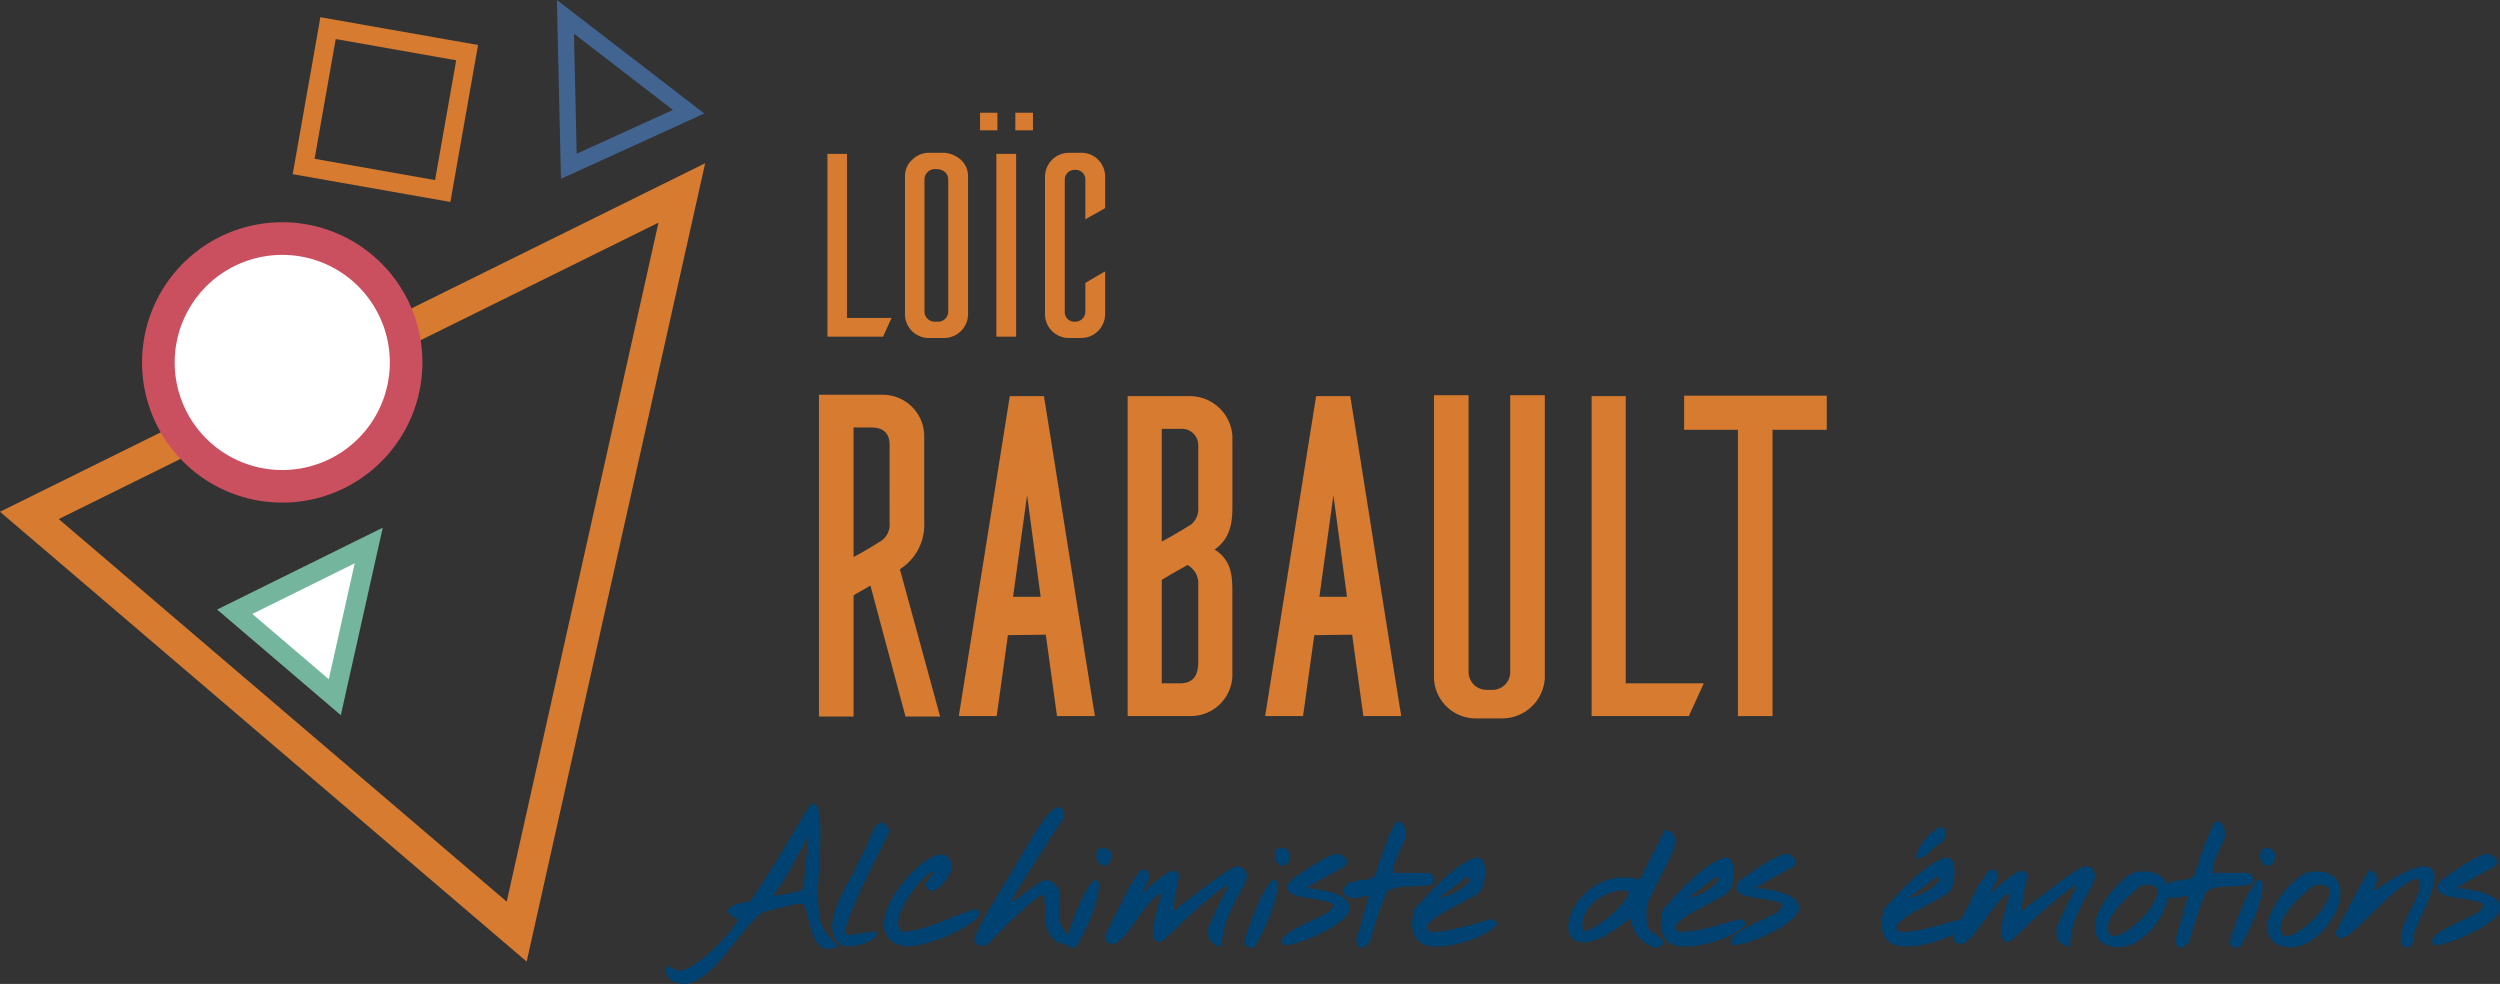 <svg xmlns="http://www.w3.org/2000/svg" width="293.622" height="115.558" viewBox="0 0 293.622 115.558"><rect x="0" y="0" width="293.622" height="115.558" fill="#333333" stroke="none"/><g transform="translate(-4240.307 -449.637)"><path d="M4306.716,451.621l-.957.021.432,19,16.833-7.673-17.311-13.332.046,2,.957-.021-.584.757,13.206,10.173-11.3,5.15-.365-16.1-.956.021-.584.758.584-.758Z" fill="#426491"/><path d="M4320.386,472.3l-.848-1.717-79.231,39.16,61.856,52.832,20.964-93.765-3.589,1.772.848,1.716-1.868-.417-18.7,83.654L4247.207,510.6l74.028-36.589-.849-1.716-1.868-.417,1.868.417Z" fill="#d67b30"/><path d="M4283.617,513.708l-15.74,7.78,11.75,10.04,3.984-17.82Z" fill="#fff"/><path d="M4283.617,513.708l-.512-1.032-17.3,8.551,14.53,12.409,4.924-22.025-2.153,1.065.509,1.028-1.125-.25-3.567,15.959-8.982-7.671,14.179-7.008-.509-1.028-1.125-.25,1.125.25Z" fill="#74b59e"/><path d="M4273.455,506.754A14.548,14.548,0,1,0,4258.9,492.2a14.548,14.548,0,0,0,14.551,14.55Z" fill="#fff"/><path d="M4273.455,506.754v1.914a16.464,16.464,0,1,0-16.464-16.464h0a16.465,16.465,0,0,0,16.464,16.464v-3.827a12.634,12.634,0,1,1,8.935-3.7,12.635,12.635,0,0,1-8.935,3.7Z" fill="#cb505f"/><path d="M4278.836,452.942l-1.092-.193-3.059,17.344,18.518,3.265,3.25-18.436-18.518-3.265-.192,1.091,1.092.193-.192,1.091,15.243,2.687-2.482,14.069-14.149-2.5,2.674-15.16-1.093-.192-.192,1.091.192-1.091Z" fill="#d67b30"/><g style="isolation:isolate"><path d="M8.1,0l1-2.2H3.861V-21.469H1.569V0Zm6.089-1.758A1.2,1.2,0,0,1,12.963-2.95V-18.393a1.241,1.241,0,0,1,1.318-1.287c1,0,1.475.565,1.475,1.287V-2.95a1.2,1.2,0,0,1-1.224,1.193Zm-.659-19.837a2.771,2.771,0,0,0-2.009.816,2.575,2.575,0,0,0-.847,1.915V-2.542a2.8,2.8,0,0,0,2.856,2.7h1.789a2.817,2.817,0,0,0,2.762-2.7V-18.864a2.593,2.593,0,0,0-.816-1.883,3.313,3.313,0,0,0-1.946-.847ZM23.729,0V-21.469H21.406V0Zm1.977-24.231V-26.3H23.635v2.072Zm-4.175,0V-26.3h-2.04v2.072ZM34.181-7.659c-.314.157-2.323,1.35-2.323,1.35v3.39a1.186,1.186,0,0,1-1.193,1.161,1.121,1.121,0,0,1-1.224-1.161v-15.6a1.139,1.139,0,0,1,1.224-1.067,1.127,1.127,0,0,1,1.193,1.067v4.74c.785-.471,1.538-.847,2.323-1.318v-3.766a2.78,2.78,0,0,0-2.762-2.731H29.975a2.819,2.819,0,0,0-2.856,2.731v16.29A2.8,2.8,0,0,0,29.975.157h1.444a2.823,2.823,0,0,0,2.762-2.731Z" transform="translate(4335.922 489.176)" fill="#d67b30"/></g><g style="isolation:isolate"><path d="M11.04-22.685a2.3,2.3,0,0,1-.879,2.032c-1.1.714-2.2,1.373-3.351,1.977V-33.89H8.9c1.263,0,2.087.549,2.142,1.922ZM16.973.055l-4.724-17.3a6.127,6.127,0,0,0,2.856-5.493V-33.066a4.883,4.883,0,0,0-5-4.669H2.746V.055H6.811V-14.171c.6-.384,1.263-.714,1.977-1.153L12.908.055ZM35.154,0C33.121-12.578,31.2-24.992,29.167-37.57h-4.01L19.17,0h4.449l1.318-9.5,4.449-.055L30.7,0ZM28.782-14.007H25.541l1.648-11.919ZM47.293-24.5a2.372,2.372,0,0,1-.879,2.032s-2.142,1.318-3.406,1.977V-33.725H45.15A1.932,1.932,0,0,1,47.293-31.8Zm1.922,4.943c1.813-1.263,2.087-3.076,2.087-5V-32.9a5,5,0,0,0-5-4.669H39V0H46.3a4.887,4.887,0,0,0,5-4.724v-9.722C51.3-16.368,51.247-18.291,49.215-19.554ZM47.293-6.811v.384c0,1.483-.439,2.582-2.142,2.582H43.008V-15.984c1.044-.659,1.977-1.153,3.021-1.758a2.5,2.5,0,0,1,1.263,1.922v9.008ZM71.131,0C69.1-12.578,67.176-24.992,65.144-37.57h-4.01L55.147,0H59.6l1.318-9.5,4.449-.055L66.682,0ZM64.76-14.007H61.519l1.648-11.919ZM81.183-3.076a2.1,2.1,0,0,1-2.142-2.087V-37.68H74.976V-4.449A4.906,4.906,0,0,0,80.029.275h3.076a5.017,5.017,0,0,0,4.889-4.724V-37.68H83.929V-5.163a2.08,2.08,0,0,1-2.2,2.087ZM104.912,0l1.758-3.845H97.5V-37.57h-4.01V0Z" transform="translate(4333.749 533.735)" fill="#d67b30"/></g><g style="isolation:isolate"><path d="M10.931-33.616H17.3v-4.01H.549v4.01H6.866V0h4.065Z" transform="translate(4437.558 533.735)" fill="#d67b30"/></g><g style="isolation:isolate"><path d="M-1.628,3.8a1.323,1.323,0,0,1-.283-.327,1.864,1.864,0,0,1-.257-.522.6.6,0,0,1,.035-.478q.115-.212.628-.212a1.022,1.022,0,0,0,.832.478,2.877,2.877,0,0,0,1.327-.4A10.213,10.213,0,0,0,2.168,1.336,18.493,18.493,0,0,0,3.672,0q.734-.726,1.31-1.4t.938-1.195a1.713,1.713,0,0,0,.363-.717q-.035.035-.195-.062a3.45,3.45,0,0,1-.319-.221q-.195-.124-.4-.265a.887.887,0,0,1-.31-.389.957.957,0,0,1,.274-.389A1.723,1.723,0,0,1,5.76-4.9a3.279,3.279,0,0,1,.513-.177l.557-.142q.3-.053.549-.106a1.684,1.684,0,0,0,.389-.124Q8.565-6.6,9.2-7.574T10.4-9.45q.557-.9,1.079-1.77t1.088-1.823q.442-.743.929-1.566t1.053-1.743q.319-.513.637-.513a.448.448,0,0,1,.372.257,2.129,2.129,0,0,1,.248.7,8.621,8.621,0,0,1,.133,1.044q.044.6.044,1.292,0,.619-.018,1.292t-.044,1.354q-.027.681-.062,1.336T15.785-8.37q-.035.814-.08,1.425a3.648,3.648,0,0,0-.009.77q.018.283.027.54t.027.5q.035.761.106,1.371a4.484,4.484,0,0,0,.3,1.177,4.809,4.809,0,0,0,.7,1.159A9.85,9.85,0,0,0,18.174-.106a4.629,4.629,0,0,1-1.239.3,1.415,1.415,0,0,1-.92-.3,2.517,2.517,0,0,1-.628-.779,5.711,5.711,0,0,1-.434-1.071q-.177-.593-.319-1.177-.195-.708-.354-1.283t-.425-.7h-.584q-.195.053-.584.15t-.849.2q-.69.159-1.354.319t-.947.248a2.061,2.061,0,0,0-.734.407,8.461,8.461,0,0,0-.849.8Q7.5-2.513,7.026-1.92T6.052-.708Q5.362.177,4.61,1.071a18.267,18.267,0,0,1-1.522,1.61A8.365,8.365,0,0,1,1.522,3.849,3.206,3.206,0,0,1-.071,4.3a2.7,2.7,0,0,1-1.54-.478Zm11.91-9.485L10.016-6a.408.408,0,0,0,.177,0,1.941,1.941,0,0,0,.212-.035h.018l-.142.195Zm3.469-5.875q-.566,1.062-1.389,2.513a34.043,34.043,0,0,1-1.938,3.008q.354-.053.894-.124t1.071-.177q.531-.106.973-.239a1.486,1.486,0,0,0,.6-.292L14-7.185q.035-.319.1-.841t.124-1.195q.062-.672.133-1.363t.133-1.354q.062-.664.1-1.177-.142.265-.345.655T13.75-11.556ZM18.406-.3a2.271,2.271,0,0,1-.8-.947,3.016,3.016,0,0,1-.23-1.195,5.4,5.4,0,0,1,.2-1.407A11.663,11.663,0,0,1,18.1-5.336q.31-.734.672-1.425T19.432-8q.142-.265.274-.478a3.526,3.526,0,0,0,.221-.407q.035-.106.23-.5t.442-.876q.159-.3.31-.611t.283-.575l.23-.46a1.325,1.325,0,0,0,.115-.283.3.3,0,0,0,.062-.115,1.456,1.456,0,0,1,.08-.186h-.018q.106-.265.257-.637a5.616,5.616,0,0,1,.345-.708,2.968,2.968,0,0,1,.425-.575.682.682,0,0,1,.5-.239.677.677,0,0,1,.478.23,2.119,2.119,0,0,1,.425.779q-.071.195-.336.752t-.672,1.318q-.372.743-.823,1.655t-.911,1.876q-.46.964-.894,1.92t-.77,1.8q-.336.841-.54,1.513a3.9,3.9,0,0,0-.2,1.044v.212a1.111,1.111,0,0,0,.513.088,4.367,4.367,0,0,0,.672-.062q.389-.062.779-.15.372-.071.779-.124a4.208,4.208,0,0,1,.867-.018.553.553,0,0,1-.15.664,2.685,2.685,0,0,1-.841.54,6.02,6.02,0,0,1-1.168.363,5.625,5.625,0,0,1-1.133.133,3.573,3.573,0,0,1-.522-.035.628.628,0,0,1-.363-.159Zm6.9.053a2.612,2.612,0,0,1-1.433-.991,2.671,2.671,0,0,1-.425-1.487A4.733,4.733,0,0,1,23.8-4.433a10.356,10.356,0,0,1,.929-1.814A15.644,15.644,0,0,1,26.026-7.99a13.981,13.981,0,0,1,1.46-1.487A8.22,8.22,0,0,1,28.928-10.5a2.631,2.631,0,0,1,1.212-.38,1.177,1.177,0,0,1,.8.274,1.446,1.446,0,0,1,.425.876,1.83,1.83,0,0,1-.159,1,4.214,4.214,0,0,1-.6,1,4.666,4.666,0,0,1-.787.779,1.274,1.274,0,0,1-.734.319.654.654,0,0,1-.451-.186,1.015,1.015,0,0,1-.274-.593,4.054,4.054,0,0,1,.522-.841q.274-.327.522-.664a.958.958,0,0,0-.611.239,5.954,5.954,0,0,0-.876.77,13.9,13.9,0,0,0-1.876,2.478,8.834,8.834,0,0,0-.664,1.371,3.532,3.532,0,0,0-.257,1.23,1.488,1.488,0,0,0,.1.549,1.111,1.111,0,0,0,.327.442,4.964,4.964,0,0,0,1.327-.124q.743-.159,1.557-.416t1.628-.575q.814-.319,1.557-.619h-.018q1.026-.407,1.787-.672a1.633,1.633,0,0,1,1.079-.124.4.4,0,0,1,.133.628,3.277,3.277,0,0,1-.9.876,12.484,12.484,0,0,1-1.619.964,20.048,20.048,0,0,1-2.009.885,17.689,17.689,0,0,1-2.07.646,7.765,7.765,0,0,1-1.814.248A2.745,2.745,0,0,1,25.309-.248Zm8.814-.46a.6.6,0,0,1-.035-.221.6.6,0,0,1,.035-.221q.071-.177.265-.575t.416-.841l.425-.849q.2-.407.31-.584.088-.159.442-.734t.8-1.318q.212-.372.442-.752t.442-.726l.4-.646q.186-.3.31-.513.212-.354.469-.8t.54-.92q.478-.832,1.009-1.717t1.053-1.672q.522-.787,1.009-1.425a5.639,5.639,0,0,1,.894-.964.94.94,0,0,1,.717-.274q.31.053.469.619a1.616,1.616,0,0,1,0,.354q-.018.283-.035.425-.142.195-.416.6t-.54.814l-.5.761q-.23.354-.354.566a1.935,1.935,0,0,1-.1.168q-.062.1-.115.186-.23.354-.584.894t-.761,1.177q-.407.637-.832,1.31t-.805,1.292q-.38.619-.672,1.141t-.451.858a9.786,9.786,0,0,0,.92-.575q.5-.345.956-.7.513-.389,1.053-.752a8.6,8.6,0,0,1,1.053-.611,2.057,2.057,0,0,1,1.115.469,2.121,2.121,0,0,1,.672,1.018,4.883,4.883,0,0,0-.035.708v2.1a4.408,4.408,0,0,0,.035.681.743.743,0,0,0,.088.292,4.017,4.017,0,0,0,.221.4q.133.212.274.434t.265.4a2.4,2.4,0,0,1,.274.5.387.387,0,0,1-.133.425,1.4,1.4,0,0,1-.964.044,2.088,2.088,0,0,1-.805-.5,2.863,2.863,0,0,1-.575-.8,2.455,2.455,0,0,1-.257-.876v.018q-.018-.177-.053-.611t-.071-.938q-.035-.5-.062-1T42.3-5.981a.9.9,0,0,0-.133-.071q-.08-.035-.15-.071a.9.9,0,0,0-.38.186q-.274.186-.628.469t-.752.628q-.4.345-.734.655t-.584.531q-.248.221-.319.292-.124.124-.389.38t-.593.584l-.681.681q-.354.354-.655.672-.23.248-.451.469l-.327.327a2.784,2.784,0,0,1-.787.062.714.714,0,0,1-.593-.469Zm10.69.053q.6-1.929,1.15-3.309a23.435,23.435,0,0,1,1.018-2.265,7.565,7.565,0,0,1,.823-1.3q.354-.416.566-.416.265,0,.319.566a5.157,5.157,0,0,1-.2,1.6,19.684,19.684,0,0,1-.841,2.5,26.5,26.5,0,0,1-1.593,3.23A1.189,1.189,0,0,1,45.371,0a.7.7,0,0,1-.54-.425Zm3.628-9.768a.936.936,0,0,1-.027-.2,1.951,1.951,0,0,1,.009-.319q.018-.168.044-.319a.861.861,0,0,1,.062-.221,3.57,3.57,0,0,1,.407-.124,1.322,1.322,0,0,1,.283-.035.85.85,0,0,1,.726.283,1.089,1.089,0,0,1,.212.672,1.335,1.335,0,0,1-.239.761.7.7,0,0,1-.593.354.739.739,0,0,1-.469-.177,1.623,1.623,0,0,1-.416-.637ZM63.148-.142a.465.465,0,0,1-.4.035,1.591,1.591,0,0,1-.425-.212,2.593,2.593,0,0,1-.354-.292A1.3,1.3,0,0,1,61.8-.8l.053.177a1.23,1.23,0,0,1-.248-.487,2.222,2.222,0,0,1-.071-.557,2.855,2.855,0,0,1,.177-.982,7.049,7.049,0,0,1,.372-.858q.106-.212.354-.743t.54-1.115q.292-.584.549-1.106t.38-.734v-.088a3.671,3.671,0,0,0-.964.549Q62.3-6.282,61.5-5.61T59.839-4.159q-.867.779-1.61,1.478t-1.292,1.23q-.549.531-.708.708-.655.23-.911-.08a1.53,1.53,0,0,1-.257-.982,5.948,5.948,0,0,1,.1-.991q.1-.566.248-1.15t.31-1.133q.159-.549.283-.956a.626.626,0,0,0,.053-.168.256.256,0,0,1,.053-.133,1.521,1.521,0,0,0-.681.345,6.192,6.192,0,0,0-.752.734q-.389.442-.787.982T53.1-3.185q-.389.549-.77,1.053t-.734.894a4.026,4.026,0,0,1-.69.619,1.162,1.162,0,0,1-.655.23A1,1,0,0,1,49.433-.9a.631.631,0,0,1-.027-.257.842.842,0,0,1,.044-.257q.106-.212.319-.655t.487-1q.274-.557.584-1.159t.593-1.159l.5-.991q.221-.434.327-.646v.018A5.408,5.408,0,0,1,52.6-7.6q.23-.363.469-.69t.425-.566a1.44,1.44,0,0,1,.2-.239h.708a2.116,2.116,0,0,1,.15.69,1.925,1.925,0,0,1-.071.593,2.212,2.212,0,0,1-.221.513q-.142.239-.283.451-.088.159-.186.31a3.054,3.054,0,0,0-.168.292q.849-.743,1.487-1.265t1.106-.849a5.612,5.612,0,0,1,.77-.469,1.232,1.232,0,0,1,.5-.142.572.572,0,0,1,.434.142.638.638,0,0,1,.15.407,2.478,2.478,0,0,1-.053.628q-.071.363-.177.787l.018-.018q-.124.566-.248,1.2a6.572,6.572,0,0,0-.124,1.256v.3q.177-.142.38-.31T58.3-4.92q.354-.265.655-.5t.407-.319q.265-.195.7-.531t.885-.672l.805-.6a4.277,4.277,0,0,1,.46-.319h-.035q.088-.071.38-.274t.637-.434q.345-.23.664-.434t.46-.274l-.018.018a1.466,1.466,0,0,1,.743-.23.909.909,0,0,1,.734.327,1.264,1.264,0,0,1,.274.841,1.389,1.389,0,0,1-.035.3q-.035.159-.071.354-.159.3-.319.584t-.3.566q-.425.761-.805,1.5a15.654,15.654,0,0,0-.681,1.5,10.954,10.954,0,0,0-.487,1.6A8.873,8.873,0,0,0,63.148-.142Zm2.621-.513q.6-1.929,1.15-3.309a23.436,23.436,0,0,1,1.018-2.265,7.565,7.565,0,0,1,.823-1.3q.354-.416.566-.416.265,0,.319.566a5.157,5.157,0,0,1-.2,1.6,19.685,19.685,0,0,1-.841,2.5,26.5,26.5,0,0,1-1.593,3.23A1.189,1.189,0,0,1,66.326,0a.7.7,0,0,1-.54-.425ZM69.4-10.423a.935.935,0,0,1-.027-.2,1.952,1.952,0,0,1,.009-.319q.018-.168.044-.319a.86.86,0,0,1,.062-.221,3.57,3.57,0,0,1,.407-.124,1.322,1.322,0,0,1,.283-.035.85.85,0,0,1,.726.283,1.089,1.089,0,0,1,.212.672,1.335,1.335,0,0,1-.239.761.7.7,0,0,1-.593.354.739.739,0,0,1-.469-.177,1.623,1.623,0,0,1-.416-.637ZM70.478-.283a.5.5,0,0,1-.283-.442.882.882,0,0,1,.257-.513,3.394,3.394,0,0,1,.655-.54q.416-.274.92-.549t1.053-.531l1.044-.487h-.018l.947-.46q.4-.195.54-.283.619-.584.619-.814,0-.159-.23-.283a2.769,2.769,0,0,0-.6-.221q-.372-.1-.832-.177t-.92-.15Q73.1-5.8,72.592-5.9a6.225,6.225,0,0,1-.9-.239,2.019,2.019,0,0,1-.637-.345.655.655,0,0,1-.239-.522,1.038,1.038,0,0,1,.257-.6,3.614,3.614,0,0,1,.823-.726l-.018.018q.283-.212.858-.6t1.239-.805q.664-.416,1.327-.761a4.86,4.86,0,0,1,1.141-.451,1.01,1.01,0,0,1,.478.009,1.366,1.366,0,0,1,.442.195,1.368,1.368,0,0,1,.327.31.588.588,0,0,1,.133.354.776.776,0,0,1-.442.672q-.3.177-.6.336l-.6.319q-.867.478-1.663.92T73.1-6.972a20.692,20.692,0,0,1,2.371.389,7.385,7.385,0,0,1,1.575.531,2.412,2.412,0,0,1,.867.655,1.221,1.221,0,0,1,.265.743,1.617,1.617,0,0,1-.531,1.088A7.118,7.118,0,0,1,76.309-2.5a15.555,15.555,0,0,1-1.77.964q-.964.451-1.823.761a11.491,11.491,0,0,1-1.487.442q-.628.133-.77.027Zm8.513-.159a1.105,1.105,0,0,1-.044-.407.645.645,0,0,1,.08-.354q.035-.106.053-.177.106-.336.265-.9l.319-1.133q.159-.566.3-1.053t.212-.7a.063.063,0,0,0,.009-.053.063.063,0,0,1,.009-.053,1.947,1.947,0,0,1,.115-.389,1.065,1.065,0,0,0,.08-.407,5.123,5.123,0,0,0-.637.106q-.283.071-.575.124a3.408,3.408,0,0,1-.611.053,1.413,1.413,0,0,1-.726-.186,1.382,1.382,0,0,1-.531-.664,1.716,1.716,0,0,1,.407-.619,1.856,1.856,0,0,1,.54-.354,2.69,2.69,0,0,1,.611-.177q.319-.053.655-.088a8.267,8.267,0,0,0,.929-.15,1.105,1.105,0,0,0,.664-.4q.106-.283.23-.637t.248-.761q.177-.549.4-1.177t.46-1.256q.239-.628.5-1.239a10.5,10.5,0,0,1,.566-1.124q.372-.248.619-.088a1.123,1.123,0,0,1,.4.469,2.1,2.1,0,0,1,.195.655,1.991,1.991,0,0,1,.027.451h.018a4.427,4.427,0,0,1-.292.814l-.416.9q-.283.619-.531,1.256a3.325,3.325,0,0,0-.248,1.2q0,.142-.018.124t.018.106h4.176a.388.388,0,0,1,.327.195q.133.195.221.336a.594.594,0,0,1,.035.557.744.744,0,0,1-.442.3,3.362,3.362,0,0,1-.779.124q-.46.027-.991.044-.513.018-1.071.044a7.71,7.71,0,0,0-1.035.115,3.368,3.368,0,0,0-.832.257.92.92,0,0,0-.478.451q-.549,1.4-1.009,2.8T80.548-.69a1.951,1.951,0,0,1-.274.336,1.537,1.537,0,0,1-.442.327.679.679,0,0,1-.478.053q-.239-.062-.363-.487Zm8.124.195a2.1,2.1,0,0,1-1.283-1,3.224,3.224,0,0,1-.345-1.478,5.651,5.651,0,0,1,.071-.876,5.422,5.422,0,0,1,.212-.876q.195-.195.407-.434t.407-.469q.6-.655,1.327-1.407t1.513-1.46a16.625,16.625,0,0,1,1.628-1.292,8.578,8.578,0,0,1,1.672-.92.914.914,0,0,1,.611-.062.762.762,0,0,1,.416.319,1.639,1.639,0,0,1,.23.593,3.784,3.784,0,0,1,.071.743,5.355,5.355,0,0,1-.044.681,5.371,5.371,0,0,1-.124.655,5.623,5.623,0,0,1-.168.549,1.2,1.2,0,0,1-.195.363,3.835,3.835,0,0,1-.956.7q-.672.38-1.487.805-.655.336-1.345.717t-1.248.752a6.421,6.421,0,0,0-.92.726.97.97,0,0,0-.363.637q0,.23.372.46a.994.994,0,0,0,.195.018h.195a8.232,8.232,0,0,0,1.2-.1q.655-.1,1.345-.257t1.38-.354l1.31-.372q.442-.124.929-.239t.787-.2l.637.513a4.094,4.094,0,0,1-1.274,1.079,11.082,11.082,0,0,1-1.867.858A14.864,14.864,0,0,1,90.336-.3a9.842,9.842,0,0,1-1.911.212,6.516,6.516,0,0,1-.7-.035A3.2,3.2,0,0,1,87.115-.248ZM91.893-8.3q.018.035-.186.2t-.531.425q-.327.257-.717.549t-.761.557q-.372.265-.664.46a4.687,4.687,0,0,1-.4.248,1.91,1.91,0,0,0,.637-.088,6.305,6.305,0,0,0,.779-.283,6.956,6.956,0,0,0,.805-.416,7.207,7.207,0,0,0,.717-.487,3.169,3.169,0,0,0,.513-.487.718.718,0,0,0,.195-.434q0-.035-.195-.088ZM114.229.053a1.367,1.367,0,0,1-.416-.071,2.914,2.914,0,0,1-.416-.168,3.292,3.292,0,0,1-.354-.2q-.159-.106-.23-.159a3.482,3.482,0,0,1-1.133-1.256A6.588,6.588,0,0,1,111.1-3.4a21.655,21.655,0,0,1-1.779,1.318,14.433,14.433,0,0,1-1.5.876,6.507,6.507,0,0,1-1.23.478,3.951,3.951,0,0,1-.973.142,1.656,1.656,0,0,1-1.363-.522,2.049,2.049,0,0,1-.425-1.336,4.457,4.457,0,0,1,.46-1.823,6.584,6.584,0,0,1,1.31-1.876,7.41,7.41,0,0,1,2.062-1.46,6.06,6.06,0,0,1,2.7-.593,8.431,8.431,0,0,1,.911.053,6.759,6.759,0,0,1,.964.177L112.265-8q.69-1.416,1.442-2.9l1.46-2.885a1.5,1.5,0,0,1,.947.434,1.186,1.186,0,0,1,.274.787,2.661,2.661,0,0,1-.071.593,5.054,5.054,0,0,1-.177.6q-.106.292-.221.549t-.2.434a.136.136,0,0,0-.018.053.016.016,0,0,1-.018.018q-.035.088-.159.327t-.292.575q-.168.336-.372.734t-.4.787q-.195.389-.389.77t-.345.7q-.15.319-.265.549t-.15.319a2.549,2.549,0,0,0-.239.77,5.579,5.579,0,0,0-.062.823q0,.3.018.593t.053.593V-2.8a1.8,1.8,0,0,1,.035.354,1.073,1.073,0,0,0,.354.5q.265.221.549.416.248.159.5.354a2.557,2.557,0,0,1,.5.549.991.991,0,0,1-.31.513A.74.74,0,0,1,114.229.053Zm-8.618-1.876a4.825,4.825,0,0,0,1.2-.5,12.257,12.257,0,0,0,1.265-.832,12.947,12.947,0,0,0,1.186-1,11.336,11.336,0,0,0,.956-1.018,4.28,4.28,0,0,0,.575-.867q.177-.38.053-.54a2.864,2.864,0,0,0-.336-.053q-.177-.018-.354-.018a4.427,4.427,0,0,0-1.628.327,5.618,5.618,0,0,0-1.5.876,4.784,4.784,0,0,0-1.106,1.283,2.969,2.969,0,0,0-.434,1.531,2.5,2.5,0,0,0,.124.8ZM116.319-.248a2.1,2.1,0,0,1-1.283-1,3.224,3.224,0,0,1-.345-1.478,5.651,5.651,0,0,1,.071-.876,5.422,5.422,0,0,1,.212-.876q.195-.195.407-.434t.407-.469q.6-.655,1.327-1.407t1.513-1.46a16.625,16.625,0,0,1,1.628-1.292,8.578,8.578,0,0,1,1.672-.92.914.914,0,0,1,.611-.062.762.762,0,0,1,.416.319,1.639,1.639,0,0,1,.23.593,3.784,3.784,0,0,1,.071.743,5.355,5.355,0,0,1-.044.681,5.371,5.371,0,0,1-.124.655,5.625,5.625,0,0,1-.168.549,1.2,1.2,0,0,1-.195.363,3.835,3.835,0,0,1-.956.7q-.672.38-1.487.805-.655.336-1.345.717t-1.248.752a6.421,6.421,0,0,0-.92.726.97.97,0,0,0-.363.637q0,.23.372.46a.994.994,0,0,0,.195.018h.195a8.232,8.232,0,0,0,1.2-.1q.655-.1,1.345-.257t1.38-.354l1.31-.372q.442-.124.929-.239t.787-.2l.637.513a4.094,4.094,0,0,1-1.274,1.079,11.082,11.082,0,0,1-1.867.858,14.864,14.864,0,0,1-2.079.575,9.842,9.842,0,0,1-1.911.212,6.516,6.516,0,0,1-.7-.035A3.2,3.2,0,0,1,116.319-.248ZM121.1-8.3q.018.035-.186.2t-.531.425q-.327.257-.717.549t-.761.557q-.372.265-.664.46a4.687,4.687,0,0,1-.4.248,1.91,1.91,0,0,0,.637-.088,6.305,6.305,0,0,0,.779-.283,6.956,6.956,0,0,0,.805-.416,7.207,7.207,0,0,0,.717-.487,3.169,3.169,0,0,0,.513-.487.718.718,0,0,0,.195-.434q0-.035-.195-.088Z" transform="translate(4320.672 560.895)" fill="#004272"/></g><g style="isolation:isolate"><path d="M.549-.283A.5.5,0,0,1,.265-.726a.882.882,0,0,1,.257-.513,3.394,3.394,0,0,1,.655-.54q.416-.274.92-.549T3.15-2.858l1.044-.487H4.176l.947-.46q.4-.195.54-.283.619-.584.619-.814,0-.159-.23-.283a2.769,2.769,0,0,0-.6-.221q-.372-.1-.832-.177t-.92-.15Q3.168-5.8,2.663-5.9a6.225,6.225,0,0,1-.9-.239,2.019,2.019,0,0,1-.637-.345.655.655,0,0,1-.239-.522,1.038,1.038,0,0,1,.257-.6,3.614,3.614,0,0,1,.823-.726l-.018.018q.283-.212.858-.6t1.239-.805q.664-.416,1.327-.761a4.86,4.86,0,0,1,1.141-.451,1.01,1.01,0,0,1,.478.009,1.366,1.366,0,0,1,.442.195,1.368,1.368,0,0,1,.327.31.588.588,0,0,1,.133.354A.776.776,0,0,1,7.45-9.4q-.3.177-.6.336l-.6.319q-.867.478-1.663.92t-1.416.849a20.691,20.691,0,0,1,2.371.389,7.385,7.385,0,0,1,1.575.531,2.412,2.412,0,0,1,.867.655,1.221,1.221,0,0,1,.265.743,1.617,1.617,0,0,1-.531,1.088A7.118,7.118,0,0,1,6.38-2.5a15.555,15.555,0,0,1-1.77.964q-.964.451-1.823.761A11.491,11.491,0,0,1,1.3-.327Q.672-.195.531-.3Zm19.04.035a2.1,2.1,0,0,1-1.283-1,3.223,3.223,0,0,1-.345-1.478,5.651,5.651,0,0,1,.071-.876,5.422,5.422,0,0,1,.212-.876q.195-.195.407-.434t.407-.469q.6-.655,1.327-1.407T21.9-8.247a16.623,16.623,0,0,1,1.628-1.292,8.578,8.578,0,0,1,1.672-.92.914.914,0,0,1,.611-.062.762.762,0,0,1,.416.319,1.639,1.639,0,0,1,.23.593,3.784,3.784,0,0,1,.071.743,5.354,5.354,0,0,1-.044.681,5.372,5.372,0,0,1-.124.655,5.623,5.623,0,0,1-.168.549,1.2,1.2,0,0,1-.195.363,3.835,3.835,0,0,1-.956.7q-.672.38-1.487.805-.655.336-1.345.717t-1.248.752a6.421,6.421,0,0,0-.92.726.97.97,0,0,0-.363.637q0,.23.372.46a.994.994,0,0,0,.195.018h.195a8.232,8.232,0,0,0,1.2-.1q.655-.1,1.345-.257t1.38-.354l1.31-.372q.442-.124.929-.239t.787-.2l.637.513a4.094,4.094,0,0,1-1.274,1.079,11.082,11.082,0,0,1-1.867.858A14.864,14.864,0,0,1,22.81-.3,9.842,9.842,0,0,1,20.9-.088a6.516,6.516,0,0,1-.7-.035A3.2,3.2,0,0,1,19.589-.248ZM24.367-8.3q.018.035-.186.2t-.531.425q-.327.257-.717.549t-.761.557q-.372.265-.664.46a4.686,4.686,0,0,1-.4.248,1.91,1.91,0,0,0,.637-.088,6.305,6.305,0,0,0,.779-.283,6.956,6.956,0,0,0,.805-.416,7.207,7.207,0,0,0,.717-.487,3.168,3.168,0,0,0,.513-.487.717.717,0,0,0,.195-.434q0-.035-.195-.088Zm-.956-2.69a2.668,2.668,0,0,1-1.2.566q-.212,0-.186-.283a2.2,2.2,0,0,1,.23-.708,5.934,5.934,0,0,1,.557-.911,7.494,7.494,0,0,1,.761-.894,4.427,4.427,0,0,1,.849-.672,1.407,1.407,0,0,1,.849-.23,4.116,4.116,0,0,1,.124.814,1.161,1.161,0,0,1-.257.832,3.319,3.319,0,0,1-.664.513h.018a4.68,4.68,0,0,0-.5.336,2.147,2.147,0,0,0-.487.549Z" transform="translate(4443.344 560.895)" fill="#004272"/></g><g style="isolation:isolate"><path d="M14.175-.142a.465.465,0,0,1-.4.035,1.591,1.591,0,0,1-.425-.212A2.593,2.593,0,0,1,13-.611,1.3,1.3,0,0,1,12.83-.8l.053.177a1.23,1.23,0,0,1-.248-.487,2.222,2.222,0,0,1-.071-.557,2.855,2.855,0,0,1,.177-.982,7.049,7.049,0,0,1,.372-.858q.106-.212.354-.743t.54-1.115q.292-.584.549-1.106t.38-.734v-.088a3.672,3.672,0,0,0-.964.549q-.646.46-1.442,1.133T10.866-4.159Q10-3.38,9.255-2.681T7.963-1.451q-.549.531-.708.708-.655.23-.911-.08a1.53,1.53,0,0,1-.257-.982,5.948,5.948,0,0,1,.1-.991q.1-.566.248-1.15t.31-1.133q.159-.549.283-.956A.626.626,0,0,0,7.079-6.2a.256.256,0,0,1,.053-.133,1.521,1.521,0,0,0-.681.345,6.192,6.192,0,0,0-.752.734q-.389.442-.787.982T4.123-3.185q-.389.549-.77,1.053t-.734.894a4.026,4.026,0,0,1-.69.619,1.162,1.162,0,0,1-.655.23A1,1,0,0,1,.46-.9a.631.631,0,0,1-.027-.257.842.842,0,0,1,.044-.257Q.584-1.628.8-2.07t.487-1q.274-.557.584-1.159T2.46-5.389l.5-.991q.221-.434.327-.646v.018A5.407,5.407,0,0,1,3.628-7.6q.23-.363.469-.69t.425-.566a1.44,1.44,0,0,1,.2-.239h.708a2.116,2.116,0,0,1,.15.69,1.925,1.925,0,0,1-.071.593,2.212,2.212,0,0,1-.221.513q-.142.239-.283.451-.088.159-.186.31a3.053,3.053,0,0,0-.168.292Q5.5-6.99,6.141-7.512t1.106-.849a5.612,5.612,0,0,1,.77-.469,1.232,1.232,0,0,1,.5-.142.572.572,0,0,1,.434.142.638.638,0,0,1,.15.407,2.478,2.478,0,0,1-.053.628q-.071.363-.177.787l.018-.018q-.124.566-.248,1.2a6.572,6.572,0,0,0-.124,1.256v.3q.177-.142.38-.31t.434-.345q.354-.265.655-.5t.407-.319q.265-.195.7-.531t.885-.672l.805-.6a4.276,4.276,0,0,1,.46-.319H13.2q.088-.071.38-.274t.637-.434q.345-.23.664-.434t.46-.274l-.018.018a1.466,1.466,0,0,1,.743-.23.909.909,0,0,1,.734.327,1.264,1.264,0,0,1,.274.841,1.389,1.389,0,0,1-.035.3q-.035.159-.071.354-.159.3-.319.584t-.3.566q-.425.761-.805,1.5a15.656,15.656,0,0,0-.681,1.5,10.954,10.954,0,0,0-.487,1.6A8.873,8.873,0,0,0,14.175-.142Z" transform="translate(4469.271 560.895)" fill="#004272"/></g><g style="isolation:isolate"><path d="M1.663-.265A2.13,2.13,0,0,1,.593-1.106,2.291,2.291,0,0,1,.265-2.318,3.906,3.906,0,0,1,.522-3.645,8.162,8.162,0,0,1,1.2-5.061a11.772,11.772,0,0,1,.964-1.371A12.667,12.667,0,0,1,3.256-7.618a7.075,7.075,0,0,1,1.079-.858,2.419,2.419,0,0,1,.92-.389q.195-.018.4-.027t.4-.009a3.71,3.71,0,0,1,1.274.195,2.347,2.347,0,0,1,.867.531,2.066,2.066,0,0,1,.5.8,3.066,3.066,0,0,1,.159,1.009A4.648,4.648,0,0,1,8.627-5,7,7,0,0,1,8-3.575a9.088,9.088,0,0,1-.956,1.354A7.776,7.776,0,0,1,5.849-1.079a5.751,5.751,0,0,1-1.38.787A3.972,3.972,0,0,1,2.991,0,3.505,3.505,0,0,1,1.663-.265Zm.212-1.557a.576.576,0,0,0,.6.5,2.23,2.23,0,0,0,.964-.265,7,7,0,0,0,1.115-.7,10.71,10.71,0,0,0,1.124-.982,9.54,9.54,0,0,0,.973-1.133,7.065,7.065,0,0,0,.69-1.15A2.425,2.425,0,0,0,7.61-6.565a.663.663,0,0,0-.274-.549,1.589,1.589,0,0,0-.947-.212,5.175,5.175,0,0,0-.69.053q-.088.088-.186.168t-.221.186q-.478.407-1.079.956A13.994,13.994,0,0,0,3.079-4.8a7.386,7.386,0,0,0-.894,1.265,2.6,2.6,0,0,0-.363,1.256A1.642,1.642,0,0,0,1.876-1.823ZM9.805-.442a1.105,1.105,0,0,1-.044-.407.645.645,0,0,1,.08-.354q.035-.106.053-.177.106-.336.265-.9l.319-1.133q.159-.566.3-1.053t.212-.7A.063.063,0,0,0,11-5.22a.063.063,0,0,1,.009-.053,1.947,1.947,0,0,1,.115-.389,1.065,1.065,0,0,0,.08-.407,5.123,5.123,0,0,0-.637.106q-.283.071-.575.124a3.408,3.408,0,0,1-.611.053,1.413,1.413,0,0,1-.726-.186,1.383,1.383,0,0,1-.531-.664,1.716,1.716,0,0,1,.407-.619,1.856,1.856,0,0,1,.54-.354,2.69,2.69,0,0,1,.611-.177q.319-.053.655-.088a8.267,8.267,0,0,0,.929-.15,1.105,1.105,0,0,0,.664-.4q.106-.283.23-.637t.248-.761q.177-.549.4-1.177t.46-1.256q.239-.628.5-1.239a10.5,10.5,0,0,1,.566-1.124q.372-.248.619-.088a1.123,1.123,0,0,1,.4.469,2.1,2.1,0,0,1,.195.655,1.991,1.991,0,0,1,.027.451h.018a4.426,4.426,0,0,1-.292.814l-.416.9q-.283.619-.531,1.256a3.326,3.326,0,0,0-.248,1.2q0,.142-.018.124t.018.106h4.176a.388.388,0,0,1,.327.195q.133.195.221.336a.594.594,0,0,1,.035.557.744.744,0,0,1-.442.3,3.362,3.362,0,0,1-.779.124q-.46.027-.991.044-.513.018-1.071.044a7.711,7.711,0,0,0-1.035.115,3.368,3.368,0,0,0-.832.257.92.92,0,0,0-.478.451Q12.69-4.9,12.23-3.5T11.363-.69a1.951,1.951,0,0,1-.274.336,1.537,1.537,0,0,1-.442.327.679.679,0,0,1-.478.053Q9.929-.035,9.805-.46Zm6.3-.212q.6-1.929,1.15-3.309a23.435,23.435,0,0,1,1.018-2.265,7.565,7.565,0,0,1,.823-1.3q.354-.416.566-.416.265,0,.319.566a5.157,5.157,0,0,1-.2,1.6,19.685,19.685,0,0,1-.841,2.5,26.5,26.5,0,0,1-1.593,3.23A1.189,1.189,0,0,1,16.664,0a.7.7,0,0,1-.54-.425Zm3.628-9.768a.936.936,0,0,1-.027-.2,1.951,1.951,0,0,1,.009-.319q.018-.168.044-.319a.861.861,0,0,1,.062-.221,3.569,3.569,0,0,1,.407-.124,1.322,1.322,0,0,1,.283-.035.85.85,0,0,1,.726.283,1.089,1.089,0,0,1,.212.672,1.335,1.335,0,0,1-.239.761.7.7,0,0,1-.593.354.739.739,0,0,1-.469-.177,1.623,1.623,0,0,1-.416-.637ZM21.93-.265a2.13,2.13,0,0,1-1.071-.841,2.291,2.291,0,0,1-.327-1.212,3.906,3.906,0,0,1,.257-1.327,8.162,8.162,0,0,1,.681-1.416,11.772,11.772,0,0,1,.964-1.371,12.667,12.667,0,0,1,1.088-1.186A7.075,7.075,0,0,1,24.6-8.477a2.419,2.419,0,0,1,.92-.389q.195-.018.4-.027t.4-.009a3.71,3.71,0,0,1,1.274.195,2.347,2.347,0,0,1,.867.531,2.066,2.066,0,0,1,.5.8,3.066,3.066,0,0,1,.159,1.009A4.648,4.648,0,0,1,28.894-5a7,7,0,0,1-.628,1.425,9.088,9.088,0,0,1-.956,1.354,7.776,7.776,0,0,1-1.195,1.141,5.751,5.751,0,0,1-1.38.787A3.972,3.972,0,0,1,23.257,0,3.505,3.505,0,0,1,21.93-.265Zm.212-1.557a.576.576,0,0,0,.6.5,2.23,2.23,0,0,0,.964-.265,7,7,0,0,0,1.115-.7,10.71,10.71,0,0,0,1.124-.982,9.54,9.54,0,0,0,.973-1.133,7.065,7.065,0,0,0,.69-1.15,2.425,2.425,0,0,0,.265-1.009.663.663,0,0,0-.274-.549,1.589,1.589,0,0,0-.947-.212,5.175,5.175,0,0,0-.69.053q-.088.088-.186.168t-.221.186q-.478.407-1.079.956A13.994,13.994,0,0,0,23.346-4.8a7.386,7.386,0,0,0-.894,1.265,2.6,2.6,0,0,0-.363,1.256A1.642,1.642,0,0,0,22.143-1.823ZM36.248-.531a3.785,3.785,0,0,1,.035-1.035,7.027,7.027,0,0,1,.257-1.009,7.958,7.958,0,0,1,.407-.991q.239-.487.487-.964.407-.8.726-1.54a3.669,3.669,0,0,0,.319-1.451,2.359,2.359,0,0,0-.053-.5,1.942,1.942,0,0,0-1.168.292,9.651,9.651,0,0,0-1.433.973q-.761.611-1.557,1.371t-1.54,1.5q-.761.761-1.451,1.407a10.458,10.458,0,0,1-1.239,1.018A1.638,1.638,0,0,1,29.1-1.1q-.389-.018-.549-.584,0-.018.274-.566t.7-1.354l.929-1.761q.5-.956.956-1.779t.8-1.389a2.934,2.934,0,0,1,.434-.619,2.061,2.061,0,0,1,.593.584A1.1,1.1,0,0,1,33.4-8a1.611,1.611,0,0,1-.08.5q-.08.248-.168.478l-.071.212L33.01-6.6q.566-.372,1.345-.876t1.6-.956a14.439,14.439,0,0,1,1.6-.761A3.773,3.773,0,0,1,38.92-9.5a1.337,1.337,0,0,1,.911.3,1.331,1.331,0,0,1,.345,1.044A4.314,4.314,0,0,1,40.009-7.1a11.871,11.871,0,0,1-.54,1.522l.018-.035q-.035.071-.124.274t-.2.478q-.115.274-.265.6T38.6-3.61q-.248.566-.487,1.1t-.292.672a.247.247,0,0,0-.018.106.362.362,0,0,0-.018.115.549.549,0,0,1-.018.133,5.571,5.571,0,0,1-.133.734,1.34,1.34,0,0,1-.345.646.4.4,0,0,1-.31.133.638.638,0,0,1-.31-.1,1.724,1.724,0,0,1-.257-.195.759.759,0,0,1-.133-.142Z" transform="translate(4486.068 560.895)" fill="#004272"/></g><g style="isolation:isolate"><path d="M.549-.283A.5.5,0,0,1,.265-.726a.882.882,0,0,1,.257-.513,3.394,3.394,0,0,1,.655-.54q.416-.274.92-.549T3.15-2.858l1.044-.487H4.176l.947-.46q.4-.195.54-.283.619-.584.619-.814,0-.159-.23-.283a2.769,2.769,0,0,0-.6-.221q-.372-.1-.832-.177t-.92-.15Q3.168-5.8,2.663-5.9a6.225,6.225,0,0,1-.9-.239,2.019,2.019,0,0,1-.637-.345.655.655,0,0,1-.239-.522,1.038,1.038,0,0,1,.257-.6,3.614,3.614,0,0,1,.823-.726l-.018.018q.283-.212.858-.6t1.239-.805q.664-.416,1.327-.761a4.86,4.86,0,0,1,1.141-.451,1.01,1.01,0,0,1,.478.009,1.366,1.366,0,0,1,.442.195,1.368,1.368,0,0,1,.327.31.588.588,0,0,1,.133.354A.776.776,0,0,1,7.45-9.4q-.3.177-.6.336l-.6.319q-.867.478-1.663.92t-1.416.849a20.691,20.691,0,0,1,2.371.389,7.385,7.385,0,0,1,1.575.531,2.412,2.412,0,0,1,.867.655,1.221,1.221,0,0,1,.265.743,1.617,1.617,0,0,1-.531,1.088A7.118,7.118,0,0,1,6.38-2.5a15.555,15.555,0,0,1-1.77.964q-.964.451-1.823.761A11.491,11.491,0,0,1,1.3-.327Q.672-.195.531-.3Z" transform="translate(4525.683 560.895)" fill="#004272"/></g></g></svg>